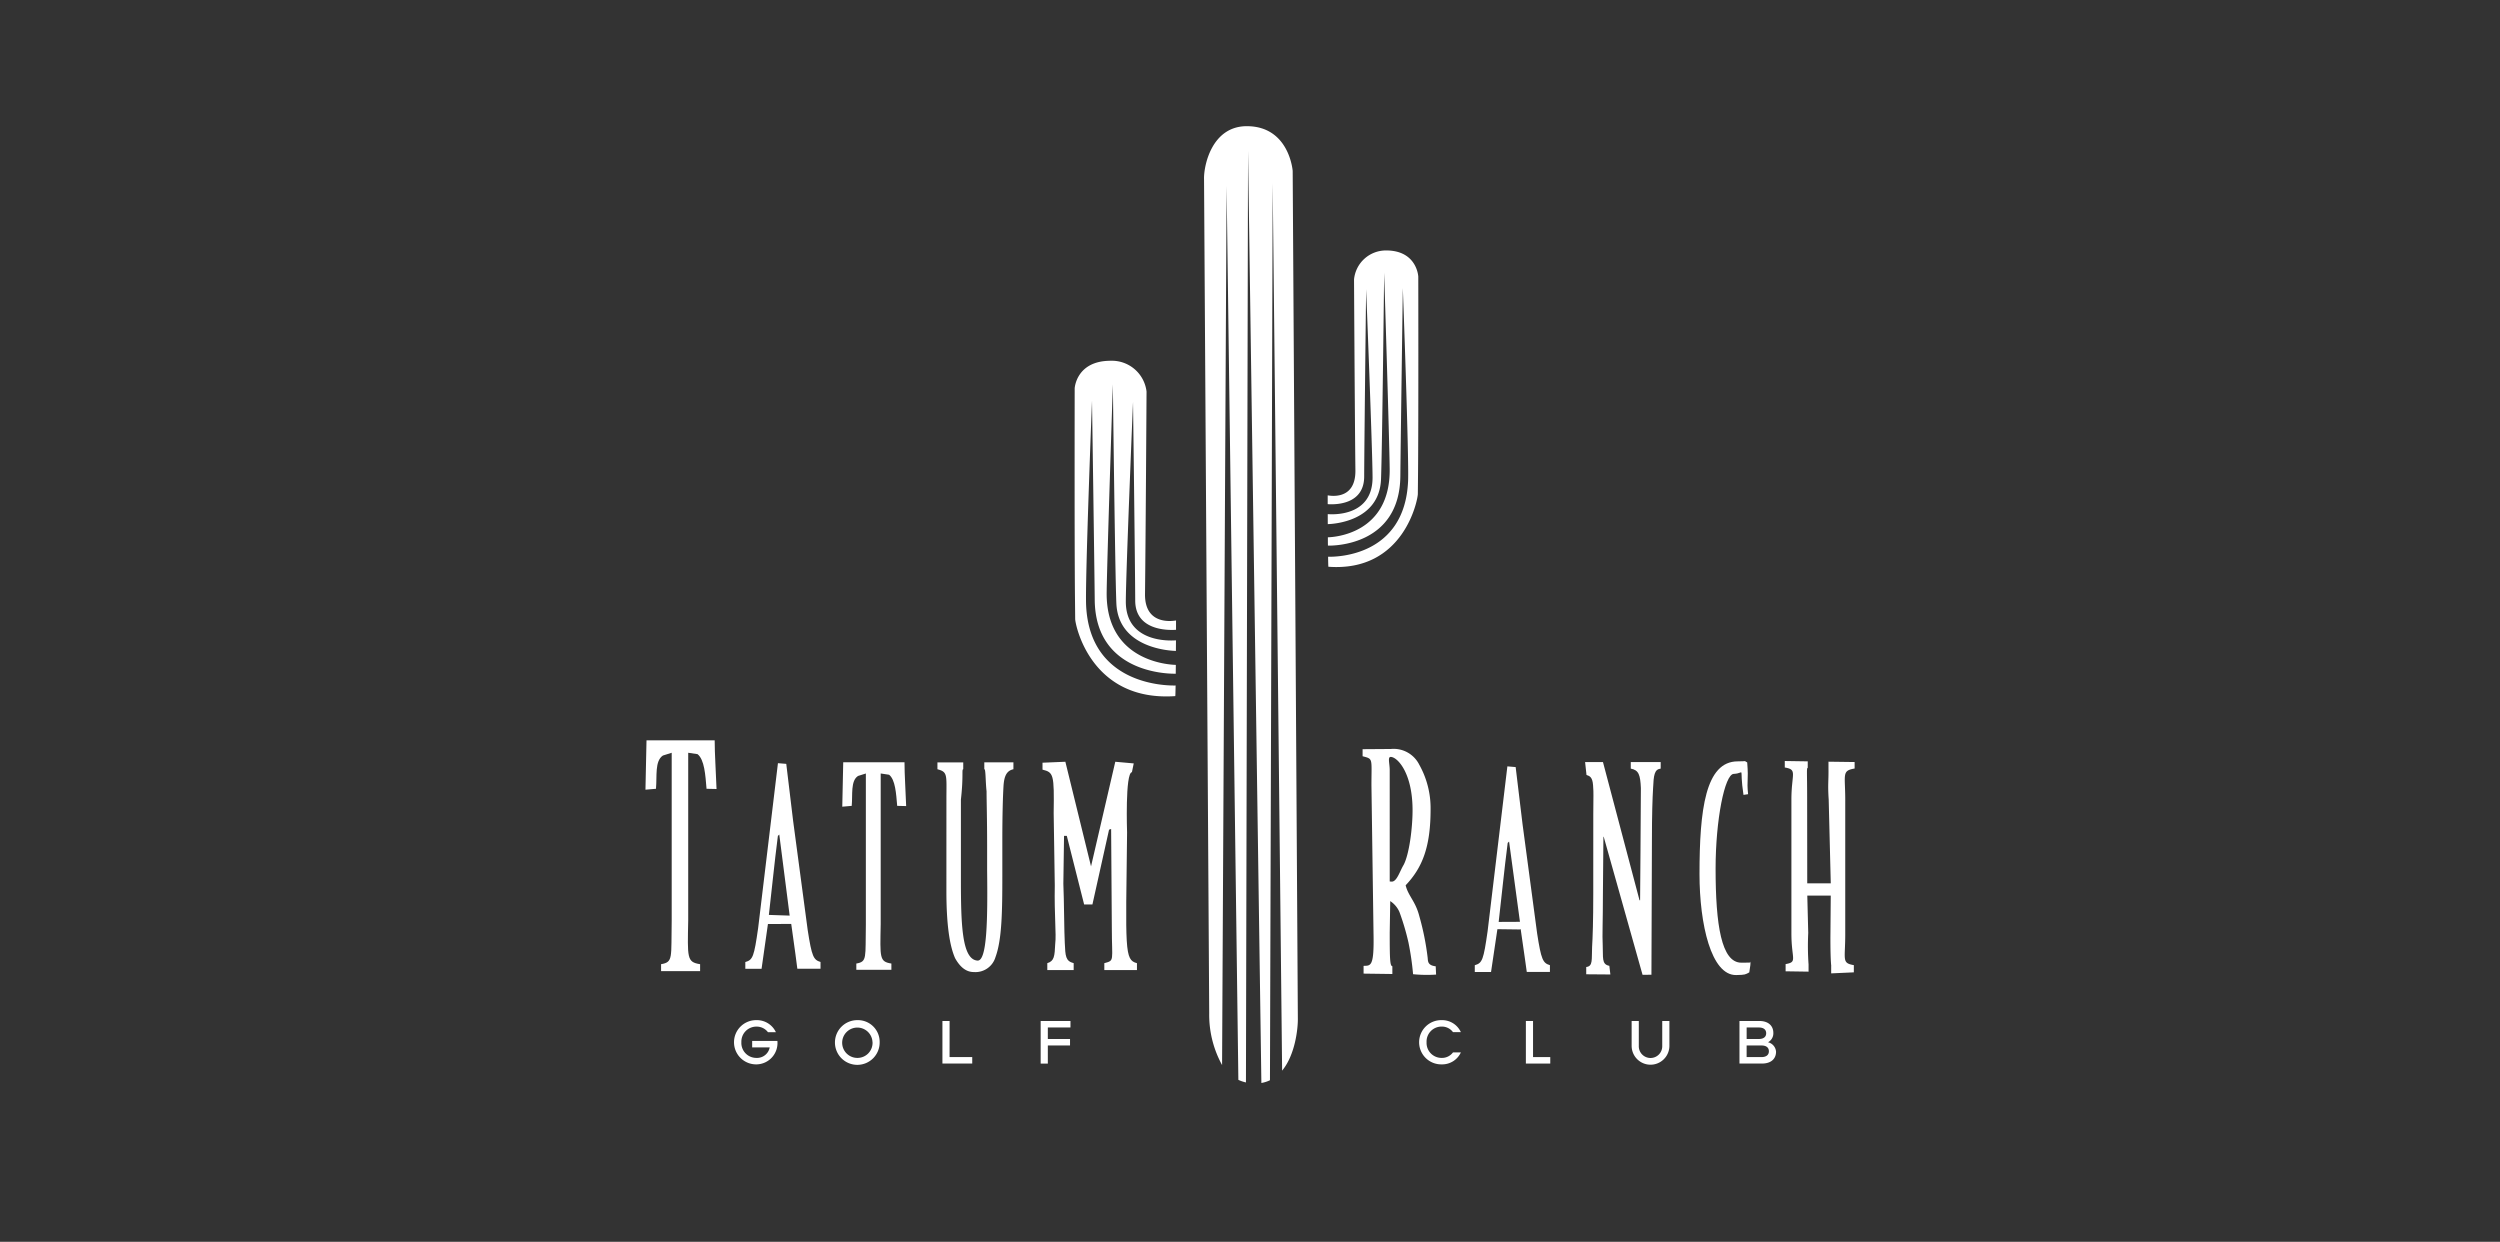 <svg xmlns="http://www.w3.org/2000/svg" xmlns:xlink="http://www.w3.org/1999/xlink" width="301.92" height="149.973" viewBox="0 0 301.92 149.973">
  <rect x="0" y="0" width="301.92" height="149.973" fill="#333333" stroke="none"/>
  <defs>
    <clipPath id="clip-path">
      <rect id="Rectangle_18069" data-name="Rectangle 18069" width="301.92" height="149.973" transform="translate(299 1084.772)" fill="#fff"/>
    </clipPath>
    <clipPath id="clip-path-2">
      <rect id="Rectangle_18068" data-name="Rectangle 18068" width="146.02" height="115.551" fill="#fff"/>
    </clipPath>
  </defs>
  <g id="Tatum_Ranch_Golf_Club" data-name="Tatum Ranch Golf Club" transform="translate(-299 -1084.771)" clip-path="url(#clip-path)">
    <g id="Group_35011" data-name="Group 35011" transform="translate(376.951 1100.01)">
      <g id="Group_35010" data-name="Group 35010" transform="translate(0 0)" clip-path="url(#clip-path-2)">
        <path id="Path_72533" data-name="Path 72533" d="M214.266,6.9l1.139,107.16c1.58-1.907,1.9-5.04,1.9-6.188,0-.646-.624-102.472-.624-102.472s-.4-5.381-5.519-5.4c-4.28-.016-5.243,4.834-5.186,6.42,0,0,.624,100.432.624,100.716a12.592,12.592,0,0,0,1.554,6.25L208.7,7.23l1.421,107.944a4.507,4.507,0,0,0,.916.312l.252-112.506L212.9,115.551a3.909,3.909,0,0,0,1.036-.331Z" transform="translate(-138.517 0)" fill="#fff"/>
        <path id="Path_72534" data-name="Path 72534" d="M262.513,48.961s-.157-3.129-3.869-3.136a3.868,3.868,0,0,0-3.888,3.509s.087,15.926.165,23.056c.042,3.808-3.346,2.991-3.346,3.012,0,.115,0,.507,0,1.061.815.061,4.392.129,4.406-3.322.015-4.264.235-22.631.235-22.631s.767,19.416.777,22.718c.018,4.787-4.883,4.486-5.412,4.439,0,.382,0,.789.005,1.208.6-.014,6.232-.289,6.43-5.437.146-3.8.376-24.934.376-24.934s.636,20.37.669,23.72c.08,7.85-6.747,8.223-7.465,8.242,0,.345,0,.683.009,1.005.551.014,8.672.076,8.744-8.409.026-3.1.3-22.685.3-22.685s.756,20.511.634,23.313c-.4,9.125-8.73,9.15-9.66,9.123.01.73.023,1.209.038,1.209,9.162.671,10.8-8.167,10.8-8.787,0-.042.009-.938.023-2.384.063-6.731.031-23.889.031-23.889" transform="translate(-169.183 -30.817)" fill="#fff"/>
        <path id="Path_72535" data-name="Path 72535" d="M163.3,115.782c.221,5.458,6.521,5.751,7.193,5.765,0-.443.005-.875.007-1.279-.594.049-6.076.369-6.057-4.706.014-3.5.87-24.088.87-24.088s.246,19.473.265,24c.014,3.651,4.007,3.585,4.928,3.522,0-.589,0-1,0-1.125,0-.023-3.793.842-3.745-3.2.087-7.559.185-24.445.185-24.445a4.218,4.218,0,0,0-4.35-3.721c-4.155.009-4.329,3.326-4.329,3.326s-.035,18.193.035,25.33c.016,1.531.025,2.481.025,2.526,0,.657,1.836,10.026,12.087,9.317.015,0,.029-.509.042-1.282-1.04.026-10.366,0-10.808-9.674-.136-2.97.711-24.717.711-24.717s.3,20.768.329,24.051c.08,9,9.167,8.932,9.785,8.916,0-.342.006-.7.009-1.066-.8-.019-8.442-.416-8.353-8.737.038-3.552.749-25.151.749-25.151s.258,22.4.421,26.436" transform="translate(-106.431 -58.175)" fill="#fff"/>
        <path id="Path_72536" data-name="Path 72536" d="M3.169,248.209c-.084,4.529.2,5.033-1.282,5.286v.839H6.6v-.839c-1.619-.253-1.521-.756-1.437-5.286V227.962l1.127.167c.836.669.946,2.5,1.087,4.183l1.207.026c-.072-2.1-.225-4.2-.225-5.881H.127c-.069,2.1-.057,3.782-.127,5.965l1.27-.11c.141-1.509-.167-3.347.836-4.016l1.063-.334Z" transform="translate(0 -152.291)" fill="#fff"/>
        <path id="Path_72537" data-name="Path 72537" d="M42.37,254.3c.352,2.376.737,5.411.737,5.411h2.8v-.819c-.845-.248-1.056-.655-1.548-3.85-.493-3.686-1.125-8.352-1.76-13.184l-.829-6.89-1.005-.083L38.373,254.8c-.493,3.44-.632,3.848-1.548,4.1v.819h1.961s.629-4.429.77-5.411Zm-2.7-1.09c.352-3.03.665-6.263,1.087-9.54l.169-.167,1.254,9.791Z" transform="translate(-24.765 -157.957)" fill="#fff"/>
        <path id="Path_72538" data-name="Path 72538" d="M108.742,250.1c0,3.914.352,6.58,1.056,8.162.7,1.249,1.477,1.665,2.253,1.665a2.523,2.523,0,0,0,2.618-1.8c.773-2.083.829-5.446.829-9.777v-4.331c0-3.165.07-5.331.139-6.5.071-1.333.423-1.916,1.2-2.084v-.831h-3.517v.831c.179-.073.131,1.336.273,2.669,0,1.167.068,3.331.068,6.5v3c.071,6,0,11.024-1.166,10.94-1.9-.136-2-4.446-2-9.942v-9.5c.327-2.9.077-3.655.282-3.665v-.831h-3.117v.831c1.266.335,1.085.666,1.085,3.665Z" transform="translate(-72.399 -157.774)" fill="#fff"/>
        <path id="Path_72539" data-name="Path 72539" d="M146.412,234.485v.838c1.336.334,1.418.552,1.348,5.24l.134,8.748c-.07,3.6.2,5.862.054,7.035-.071,1.507-.111,2.094-.957,2.347v.836h3.185v-.836c-.984-.252-1-.84-1.073-2.43-.071-1.173-.089-5.324-.173-7.166l.083-5.773h.335l2.092,8.284h1l2.009-9.036.251-.083.084,11.965c0,4.021.363,3.9-.906,4.24v.836h3.941v-.836c-1.528-.39-1.361-1.562-1.193-15.787,0,0-.251-7.195.585-7.278l.219-1.059-2.228-.2-2.929,12.635-3.1-12.635Z" transform="translate(-98.461 -157.614)" fill="#fff"/>
        <path id="Path_72540" data-name="Path 72540" d="M75.424,254.118c-.073,4.073.176,4.524-1.152,4.753v.754h4.235v-.754c-1.453-.228-1.366-.68-1.291-4.753v-18.2l1.014.152c.751.6.851,2.251.978,3.759l1.083.025c-.064-1.886-.2-3.777-.2-5.287h-7.4c-.063,1.888-.05,3.4-.115,5.362l1.141-.1c.127-1.357-.15-3.007.753-3.609l.954-.3Z" transform="translate(-48.807 -157.745)" fill="#fff"/>
        <path id="Path_72541" data-name="Path 72541" d="M267.717,232.23c0-.854-.291-1.654.166-1.606.836.084,2.594,2.007,2.594,6.442,0,2.132-.4,5.331-1.087,6.611-.46.767-.81,2.007-1.423,2.007l-.249-.017Zm-1.955,19.7c.084,4.072-.335,3.9-1.2,3.927v.937l3.475.047v-.939c-.278-.035-.319-.728-.319-4.056l.063-3.811a3.009,3.009,0,0,1,1.113,1.322,29.265,29.265,0,0,1,1.089,3.684,34.243,34.243,0,0,1,.556,3.824,16.926,16.926,0,0,0,2.78.046l-.047-1c-.995-.117-.927-.625-.972-1.043a32.01,32.01,0,0,0-1.012-5.033c-.458-1.79-1.341-2.43-1.646-3.709,2.033-2.139,3.012-4.646,3.012-9.177a10.729,10.729,0,0,0-1.366-5.383,3.457,3.457,0,0,0-3.432-1.9l-3.413.024v.852c1.3.343,1.069.2,1.069,3.531Z" transform="translate(-177.836 -154.451)" fill="#fff"/>
        <path id="Path_72542" data-name="Path 72542" d="M347.47,250.408c0,3.246-.07,5.265-.141,6.406-.068,1.493.128,2.326-.709,2.413v.878l2.917.023-.125-1.045c-.974-.176-.725-1.019-.8-2.51-.068-1.141.024-2.876.024-6.121l.061-6.974.042.042,4.684,16.651,1.073-.012.058-16.116c0-3.335.071-5.265.141-6.408.07-1.578.152-2.28.918-2.369v-.791H352v.791c.974.178,1.152.777,1.221,2.355,0,2.319-.094,13.547-.094,13.547h-.07l-4.415-16.693h-2.158l.169,1.558c.377.125.727.251.794,1.254.083,1.214.026.922.026,3.467Z" transform="translate(-233.006 -157.682)" fill="#fff"/>
        <path id="Path_72543" data-name="Path 72543" d="M394.545,238.133c-.186-1.824.08-1.51-.106-3.833-.461-.249.052-.131-1.15-.131-3.887,0-4.611,5.813-4.611,13.613,0,6.055,1.41,12.248,4.434,12.194,1.108-.019,1.115-.075,1.578-.324.277-1.575.065-1.244.065-1.244-.106.073.639.073-1.026.073-2.406,0-3.108-4.561-3.108-11.365,0-5.89,1.1-11.393,2.188-11.435,1.479-.058.625-1.115,1.181,2.535Z" transform="translate(-261.383 -157.459)" fill="#fff"/>
        <path id="Path_72544" data-name="Path 72544" d="M422.837,248.865l-.012-10.331c0-3.131-.083-3.6.071-3.618v-.784l-2.772-.042v.784c1.573.26.8.737.8,3.868v16.175c0,3.131.777,3.436-.7,3.7v.87l2.772.042v-.87a32.124,32.124,0,0,1-.039-3.806l-.113-4.508h2.833l-.042,5.094c0,3.131.125,3.388.093,3.43v.869l2.737-.125v-.869c-1.481-.263-1.038-.608-1.038-3.741V238.825c0-3.131-.443-3.565,1.132-3.826v-.784l-3.158-.042v.784c.026,1.568-.1,1.9.026,3.784l.251,10.123Z" transform="translate(-282.531 -157.424)" fill="#fff"/>
        <path id="Path_72545" data-name="Path 72545" d="M311.346,255.727c.352,2.374.737,5.169.737,5.169h2.795v-.819c-.845-.247-1.056-.655-1.547-3.85-.493-3.684-1.127-8.351-1.76-13.182l-.831-6.892-1-.084-2.388,19.912c-.493,3.441-.632,3.849-1.548,4.1v.819h1.963s.629-4.186.768-5.169l2.687.035Zm-2.657-.873c.352-3.029.665-6.261,1.089-9.538l.167-.167,1.314,9.693Z" transform="translate(-205.648 -158.755)" fill="#fff"/>
        <path id="Path_72546" data-name="Path 72546" d="M33.588,332.32a1.809,1.809,0,0,0,1.824,1.889,1.556,1.556,0,0,0,1.6-1.27h-2.12v-.782h3.047a2.576,2.576,0,0,1-2.508,2.834,2.672,2.672,0,1,1-.016-5.343,2.53,2.53,0,0,1,2.343,1.456h-.959a1.7,1.7,0,0,0-1.384-.674,1.809,1.809,0,0,0-1.824,1.889" transform="translate(-22.006 -221.687)" fill="#fff"/>
        <path id="Path_72547" data-name="Path 72547" d="M75.291,332.32a2.7,2.7,0,1,1-2.7-2.672,2.626,2.626,0,0,1,2.7,2.672m-.865,0A1.832,1.832,0,1,0,72.6,334.21a1.82,1.82,0,0,0,1.832-1.889" transform="translate(-47.007 -221.687)" fill="#fff"/>
        <path id="Path_72548" data-name="Path 72548" d="M110.362,334.316H113.1v.782h-3.6v-5.142h.865Z" transform="translate(-73.636 -221.893)" fill="#fff"/>
        <path id="Path_72549" data-name="Path 72549" d="M146.6,330.738v1.394h2.681v.782H146.6V335.1h-.865v-5.142h3.6v.782Z" transform="translate(-98.007 -221.893)" fill="#fff"/>
        <path id="Path_72550" data-name="Path 72550" d="M286.257,332.32a1.809,1.809,0,0,0,1.824,1.889,1.654,1.654,0,0,0,1.368-.666h.951a2.481,2.481,0,0,1-2.319,1.448,2.672,2.672,0,1,1,0-5.343A2.487,2.487,0,0,1,290.4,331.1h-.951a1.66,1.66,0,0,0-1.368-.674,1.809,1.809,0,0,0-1.824,1.889" transform="translate(-191.924 -221.687)" fill="#fff"/>
        <path id="Path_72551" data-name="Path 72551" d="M325.52,334.316H327.6v.782h-2.945v-5.142h.865Z" transform="translate(-218.329 -221.893)" fill="#fff"/>
        <path id="Path_72552" data-name="Path 72552" d="M363.654,329.956h.865v3a1.416,1.416,0,1,0,2.83,0v-3h.865v3a2.28,2.28,0,0,1-4.56,0Z" transform="translate(-244.555 -221.893)" fill="#fff"/>
        <path id="Path_72553" data-name="Path 72553" d="M407.837,333.673c0,.79-.534,1.424-1.7,1.424h-2.717v-5.142h2.39c1.164,0,1.7.643,1.7,1.433a1.216,1.216,0,0,1-.644,1.138,1.261,1.261,0,0,1,.972,1.146m-2.081-1.541c.542,0,.888-.232.888-.689,0-.473-.346-.7-.888-.7h-1.47v1.394Zm.328,2.184c.542,0,.888-.24.888-.7,0-.473-.346-.7-.888-.7h-1.8v1.4Z" transform="translate(-271.299 -221.893)" fill="#fff"/>
      </g>
    </g>
  </g>
</svg>
